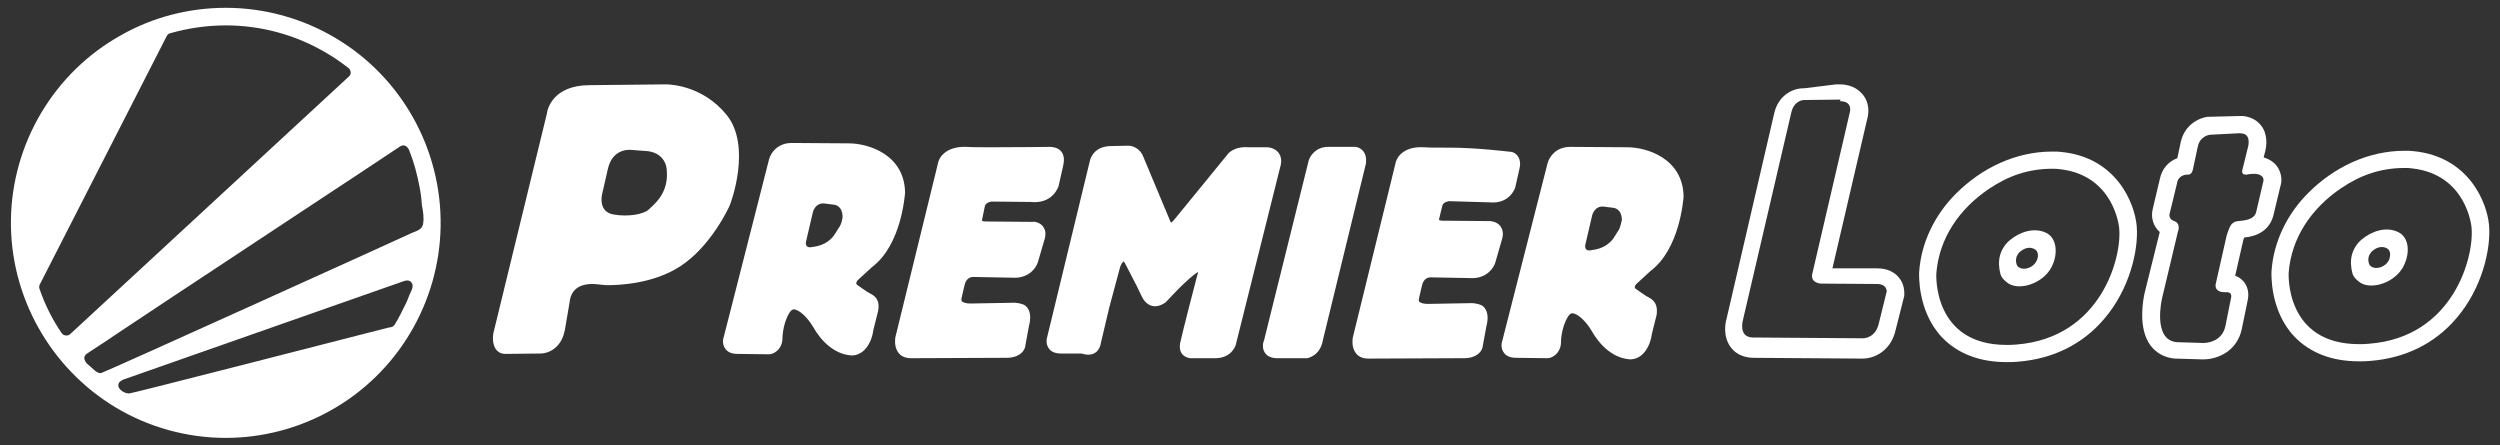 <?xml version="1.0" encoding="utf-8"?>
<!-- Generator: Adobe Illustrator 24.2.1, SVG Export Plug-In . SVG Version: 6.00 Build 0)  -->
<svg version="1.1" id="Layer_1" xmlns="http://www.w3.org/2000/svg" xmlns:xlink="http://www.w3.org/1999/xlink" x="0px" y="0px"
	 viewBox="0 0 640 114" style="enable-background:new 0 0 640 114;" xml:space="preserve">
<rect x="0" y="0" width="640" height="114" fill="#333333" stroke="none"/>
<style type="text/css">
	.st0{fill:#FFFFFF;}
</style>
<g id="Premier_Loto_W_1_">
	<g>
		<g>
			<path class="st0" d="M86,9.8C77.5,4.7,67.7,2,57.8,2C48.4,2,39.1,4.4,31,9C13.9,18.5,3.1,36.6,2.8,56.2
				c-0.3,19.6,10,38,26.8,48.1c8.5,5.1,18.3,7.8,28.2,7.8c9.3,0,18.6-2.4,26.8-7c17.1-9.5,27.9-27.6,28.2-47.2
				C113.1,38.2,102.8,19.8,86,9.8z M33.2,100.7c-1.4,0.2-3.9-1.5-2.5-3c0.2-0.2,0.5-0.3,0.8-0.5c0.6-0.2,69.2-24.3,71.5-25.1
				c0.8-0.3,1.8-0.6,2.4,0.3c0.6,0.9-0.1,2.1-0.5,2.9c-0.4,1.1-0.9,2.3-1.5,3.4c-0.5,1.1-1.1,2.2-1.7,3.3c-0.3,0.4-0.5,1-0.9,1.4
				c-0.4,0.4-1,0.4-1.5,0.5C89.5,86.4,34.3,100.6,33.2,100.7z M108.3,57.4c-0.3,1.4-1.6,1.7-2.8,2.2c-1.4,0.7-78.9,35.8-79.6,35.9
				c-0.7,0.1-1.2-0.3-1.7-0.7c-0.6-0.6-1.3-1.1-1.9-1.7c-0.8-0.8-1.1-1.9,0-2.6c0.2-0.1,0.4-0.3,0.6-0.4c2.5-1.6,5-3.3,7.4-4.9
				c4.5-3,8.9-5.9,13.4-8.9c5.5-3.6,11-7.3,16.5-10.9c5.6-3.7,11.2-7.4,16.8-11.1c4.8-3.2,9.6-6.3,14.4-9.5c3.1-2,6.1-4.1,9.2-6.1
				c0.6-0.4,1.2-0.8,1.8-1.2c1.1-0.7,2,0,2.4,1.1c1.2,3,2,6.1,2.6,9.2c0.3,1.5,0.5,3.1,0.6,4.7C108.3,54,108.6,55.8,108.3,57.4z
				 M10.2,72.8L42.7,9.2c0.2-0.4,0.5-0.6,0.9-0.7c4.6-1.3,9.4-2,14.2-2c9,0,18,2.4,26,7.2c1.9,1.1,3.7,2.4,5.4,3.7
				c0.7,0.6,0.8,1.6,0.1,2.2L18,85.5c-0.6,0.6-1.7,0.5-2.2-0.2c-2.4-3.5-4.3-7.3-5.7-11.4C10,73.6,10,73.1,10.2,72.8z"/>
			<g>
				<path class="st0" d="M222.7,75.1c-0.7-0.3-2.4-1.6-3.3-2.2c-0.2-0.2-0.2-0.3-0.2-0.3c0-0.3,0.2-0.7,0.3-0.8l3.7-3.4
					c7.6-5.7,8.4-18.4,8.5-19c-0.1-9.9-9.5-12.7-14.4-12.7l-14.6-0.1c-3.8,0-5.4,2.7-5.8,4.1l-11.6,45.5c-0.1,0.2-0.6,1.8,0.4,3.1
					c0.4,0.6,1.3,1.3,3.1,1.3c0,0,0,0,0,0l8.2,0.1c1-0.1,3-1,3.3-3.7c0,0-0.1-4,1.9-7.1c0.5-0.7,0.9-0.7,1-0.7c1.3,0,3.5,2,4.9,4.4
					c2.3,4.1,5.6,6.8,9.1,7.3c0.3,0,0.5,0.1,0.8,0.1c3.3,0,5.2-3.4,5.6-6.6l1.2-4.8C225.2,77.4,224.6,76,222.7,75.1z M214.9,58.1
					l-0.1,0.1c-0.2,0.4-1.4,2.2-1.4,2.2c-1.9,2.4-4.4,2.7-5.9,2.9c-1.7,0.1-1.1-1.7-1.1-1.7l1.7-7.3c0,0,0.6-2.5,3-2.2l2.4,0.3
					c0,0,2.2,0.1,2.2,3.2C215.7,55.6,215.6,56.9,214.9,58.1z M267.1,58.1c0.4,0.6,0.8,1.6,0.3,3.2l-1.7,5.8c-0.4,1.4-2.2,4-5.9,4
					l-10.7-0.2c-0.3,0-1.8,0.1-2.2,2.2l-0.7,3c0,0.2-0.2,0.7,0,1c0.1,0.1,0.6,0.6,2.3,0.6l11.2-0.2c0.3,0,1.4,0.1,2.4,0.5
					c0.4,0.2,2.4,1.4,1.3,5.5l-0.9,4.9c0,1-1.2,3.4-5.4,3.2l-23.9,0.1c-1.7,0-2.7-0.7-3.2-1.4c-1.2-1.5-0.8-3.7-0.8-3.9l10.9-44.5
					c0.2-1.5,2-4.5,7.3-4.3c1.4,0.1,3.6,0.1,6.7,0.1c6.7,0,14.9-0.1,14.9-0.1c0.6,0.1,1.8,0.1,2.7,1.2c0.7,0.9,0.8,2.1,0.5,3.5
					l-1.2,5.3c-0.1,0.4-1.6,4.7-7.2,4.1l-9.9-0.1c0,0-1.6,0.1-1.8,1.3l-0.7,3.4c0,0,0,0.2,0,0.2c0.1,0.1,0.4,0.2,1.1,0.2l11.9,0.1
					C264.6,56.7,266.2,56.8,267.1,58.1z M186,29.4c-6.1-7.5-14.4-7.8-15.5-7.8c0,0,0,0,0,0l-19.5,0.2c-9.5,0-10.9,6.2-11,7.3
					l-13.7,56.2c-0.1,0.5-0.4,2.9,0.8,4.3c0.6,0.7,1.3,1,2.3,1l9-0.1c1.9,0,5.3-1.3,6.2-6l1.2-7c0.3-3.2,2.3-4.8,5.9-4.8
					c0.8,0,1.3,0.1,1.4,0.1l2,0.2c0,0,0.2,0,0.6,0c2.6,0,11.5-0.3,18.4-4.8c7.9-5.1,12.5-15.1,12.7-15.6
					C187.1,52,192.5,37.4,186,29.4z M129.2,89.5L129.2,89.5L129.2,89.5L129.2,89.5z M170.7,43.7c0.5,6-3.5,8.8-4.7,10
					c-1.2,1.1-5.1,1.9-9,1.2c-3.9-0.7-2.9-5-2.9-5l1.5-6.6c1.3-5.8,6.3-4.9,6.3-4.9l4,0.3C170.8,39.4,170.7,43.7,170.7,43.7z
					 M384.5,61.3l-1.7,5.9c-0.4,1.4-2.2,4-5.9,4l-10.7-0.2c-0.3,0-1.8,0.1-2.2,2.2l-0.7,3c0,0.2-0.2,0.7,0,1
					c0.1,0.1,0.6,0.6,2.3,0.6l11.2-0.2c0.3,0,1.4,0.1,2.4,0.5c0.4,0.2,2.4,1.4,1.3,5.5l-0.9,4.9c0,1-1.2,3.4-5.4,3.2l-23.9,0.1
					c-1.7,0-2.7-0.7-3.2-1.4c-1.2-1.5-0.8-3.7-0.8-3.9l10.9-44.5c0.2-1.5,1.9-4.6,7.3-4.3c1.4,0.1,3.6,0.1,6.7,0.1
					c6.7,0,14.9,1,14.9,1s0,0,0,0c0.6,0,1.7,0.1,2.4,1.1c0.6,0.8,0.8,1.9,0.5,3.2l-1.1,4.9c-0.1,0.3-1.5,4.3-6.6,3.8L371,51.5
					c0,0-1.6,0.1-1.8,1.3l-0.8,3.3c0,0,0,0.2,0,0.2c0.1,0.1,0.4,0.2,1.1,0.2l11.9,0.1c0.2,0,1.8,0.1,2.7,1.3
					C384.6,58.6,385,59.7,384.5,61.3z M327.3,39.1c-1-1.3-2.6-1.4-3.1-1.4h-0.4l-4.1,0c-3.9-0.3-5.4,1.7-5.5,1.9L300.8,56
					c-0.3,0.4-0.7,0.8-1,1c0,0,0-0.1-0.1-0.1l-6.9-16.5c-1-2.8-3.3-3.1-3.9-3.1c-0.2,0-0.3,0-0.3,0l-4.5,0.1c-4.2,0.2-4.9,3.3-5,3.4
					l-11,45.4c-0.1,0.2-0.5,1.8,0.4,3c0.4,0.6,1.3,1.3,3.1,1.3h-0.3h5.6c3.4,1.1,4.7-1.1,4.9-2.6l2.2-9.3l2.8-10.4
					c0.4-1,0.8-1.2,0.8-1.3c0.1,0.1,0.3,0.3,0.4,0.5c0,0.1,3,5.6,4.3,8.5c1,2.1,2.5,2.5,3.4,2.5c1.3,0,2.4-0.8,2.7-1l1.9-2
					c3.7-3.9,5.6-5.3,6.4-5.8c0,0.2-0.1,0.3-0.1,0.5c-0.2,0.6-4.1,15.8-4.5,17.8c-0.2,1.4,0.1,2.2,0.5,2.7c0.7,0.9,2,1.1,2,1.1
					l6.5,0c4.3,0,5.3-3.4,5.3-3.6l11.3-45.2C328.2,41.3,328,40,327.3,39.1z M311.2,90.2L311.2,90.2L311.2,90.2L311.2,90.2z
					 M422,76.1c-0.7-0.3-2.4-1.6-3.3-2.2c-0.2-0.2-0.2-0.3-0.2-0.3c0-0.3,0.2-0.7,0.3-0.8l3.7-3.4c7.6-5.7,8.4-18.4,8.5-19
					c-0.1-9.9-9.5-12.7-14.4-12.7l-14.6-0.1c-3.8,0-5.4,2.7-5.8,4.1l-11.6,45.5c-0.1,0.2-0.6,1.8,0.4,3.1c0.4,0.6,1.3,1.3,3.1,1.3
					c0,0,0,0,0,0l8.2,0.1c1-0.1,3-1,3.3-3.7c0,0-0.1-4,1.9-7.1c0.5-0.7,0.9-0.7,1-0.7c1.3,0,3.5,2,4.9,4.4c2.3,4.1,5.6,6.8,9.1,7.3
					c0.3,0,0.5,0.1,0.8,0.1c3.3,0,5.2-3.4,5.6-6.6l1.2-4.8C424.4,78.4,423.8,77,422,76.1z M414.4,58.9l-0.1,0.1
					c-0.2,0.4-1.4,2.2-1.4,2.2c-1.9,2.4-4.4,2.7-5.9,2.9c-1.7,0.1-1.1-1.7-1.1-1.7l1.7-7.3c0,0,0.6-2.5,3-2.2l2.4,0.3
					c0,0,2.2,0.1,2.2,3.2C415.1,56.4,415,57.7,414.4,58.9z M349.6,42.2l-10.9,44.7c-0.7,4.3-3.9,4.7-4,4.8l-0.1,0l-7.9,0
					c-1.7-0.1-2.5-0.8-2.9-1.4c-0.9-1.4-0.3-3-0.2-3.2L335,41.2c0.3-1.2,1.8-3.6,5-3.6l6.5,0c0.5-0.1,1.6,0.1,2.4,1
					c0.7,0.8,0.9,1.8,0.8,3.1L349.6,42.2z"/>
			</g>
		</g>
		<g>
			<path class="st0" d="M471,25.9c3.6,0,2.5,3.1,2.5,3.1l-9.6,41.3c-0.3,2.3,2.4,2.3,2.4,2.3l14,0.1c0.1,0,0.1,0,0.2,0
				c2.6,0,2.5,1.9,2.5,1.9l-2,8.1c-0.8,3.7-3.6,3.9-4.1,3.9c0,0-0.1,0-0.1,0l-28.1-0.2c-3.8-0.1-2.5-4.5-2.5-4.5l12.4-53.2
				c0.7-2.9,2.9-3.1,3.3-3.1c0,0,0.1,0,0.1,0l8.4-0.1c0.3,0,0.5,0,0.8,0 M471,21.6L471,21.6c-0.3,0-0.7,0-1,0l-8.1,1
				c0,0-0.2,0-0.2,0c-3,0-6.5,2-7.5,6.4l-12.2,52.6c-0.3,1-1,4.4,1,7.2c1.2,1.7,3.2,2.7,5.6,2.8c0,0,0.1,0,0.1,0l27.9,0.2
				c0,0,0.1,0,0.2,0c3.4,0,7.4-2.3,8.5-7.4l2.1-8.3c0.1-0.2,0.1-0.5,0.1-0.7c0-0.6,0.1-2.8-1.6-4.6c-0.9-1-2.6-2.1-5.3-2.1
				c-0.1,0-0.1,0-0.2,0l-11.3,0l8.9-38.2c0.5-1.7,0.5-4.1-0.9-6C476.2,23.3,474.4,21.6,471,21.6L471,21.6z"/>
			<path class="st0" d="M573.4,34.1l0.8,0.1c2.3,0.5,1.2,3.8,1.2,3.8l-1.4,5.7c-0.1,0.8,0.4,1,0.9,1c0.1,0,0.2,0,0.3,0
				c0.5-0.2,2.2-0.2,2.2-0.2c2.6,0.3,2,2,2,2l-1.8,7.7c-0.3,1.5-1.8,2.1-3.7,2.3c-1.9,0.2-1.7,0.2-2.4,0.7c-0.7,0.4-1.5,3.2-1.5,3.2
				l-2.8,12.4c-0.2,1.8,1.5,2,2.2,2c0.2,0,0.3,0,0.3,0c0.1,0,0.2,0,0.3,0c1.2,0,1.2,0.7,1.2,1.2c-0.1,0.6-1.5,7.5-1.5,7.5
				c-0.9,4.1-4.9,4.3-5.6,4.3c-0.1,0-0.1,0-0.1,0l-6.7-0.2c-6.4-0.5-3.8-11.3-3.8-11.3l4-16.8c0.9-2.5-0.9-2.9-0.9-2.9
				c-1.5-0.5-1.2-1.8-1.2-1.8l1.9-7.8c0.3-2.2,2.3-2.3,2.7-2.3c0.1,0,0.1,0,0.1,0c0,0,0.1,0,0.1,0c1,0,1.2-1.4,1.2-1.4l1.2-5.6
				c0.5-2.9,3.1-3.2,3.1-3.2L573.4,34.1 M573.4,29.7c0,0-0.1,0-0.1,0l-7.8,0.2c-0.1,0-0.3,0-0.4,0c-2.1,0.3-6,2-6.9,6.8l-0.8,3.8
				c-2.3,0.8-4,2.8-4.5,5.4l-1.8,7.6c-0.5,2,0,4.3,1.8,5.9L549,75.1c-0.3,1.4-1.8,8.8,1.5,13.3c1.5,2,3.7,3.2,6.3,3.4
				c0.1,0,0.1,0,0.2,0l6.7,0.2c0,0,0.1,0,0.3,0c4.1,0,8.8-2.4,9.9-7.8c1-4.7,1.5-7.3,1.6-7.8c0.3-2.2-0.5-3.6-1.2-4.4
				c-0.5-0.5-1.1-1.1-2.1-1.4l2.1-9.2c0.1-0.2,0.1-0.4,0.2-0.6c5.7-0.5,7.1-4.1,7.5-5.7l1.8-7.5c0.3-0.9,0.5-2.7-0.6-4.6
				c-0.6-1-1.7-2.1-3.7-2.7l0.3-1.2c0.3-1,0.9-3.9-0.5-6.3c-0.9-1.5-2.3-2.5-4-2.9c-0.1,0-0.3-0.1-0.4-0.1l-0.8-0.1
				C573.7,29.7,573.6,29.7,573.4,29.7L573.4,29.7z"/>
			<g>
				<path class="st0" d="M523.8,59.6c-3.1-1.5-6.8-0.2-9.3,1.9c-1.2,1-2.1,2.4-2.5,3.9c-0.4,1.5-0.3,3.2,0.1,4.7
					c0.3,1.1,1.2,1.9,2.1,2.5c0.8,0.5,1.8,0.7,2.7,0.7c3.5,0,7.3-2.3,8.6-5.6C526.7,65.1,526.7,61,523.8,59.6z M521.4,66.7
					c-0.5,1.2-1.9,2.1-3.3,2.1c-0.7,0-1.5-0.3-1.8-1c-0.3-0.7-0.3-1.7,0.1-2.4c0.2-0.4,0.5-0.8,0.8-1c0.9-0.8,2.3-1.3,3.5-0.7
					C521.9,64.2,521.9,65.7,521.4,66.7z"/>
				<path class="st0" d="M547,57.9c-0.5-5.9-5.2-17.6-19.3-19c-0.7-0.1-1.4-0.1-2.3-0.1c-9.4,0-18.1,4.2-24.7,10.8
					c-5.4,5.4-8.9,12.5-9.4,20.1c0,0.4-0.5,9.9,5.8,16.6c4,4.2,9.6,6.4,16.6,6.4c0.9,0,1.9,0,2.8-0.1c9.1-0.7,16.7-4.5,22.2-11
					C545.2,74,547.5,64,547,57.9z M516.2,88.2c-0.9,0.1-1.7,0.1-2.5,0.1c-19.1,0-18-18.3-18-18.3c0.7-9.1,6-16.6,13.4-21.6
					c5-3.4,10.2-5.2,16.3-5.2c0.6,0,1.2,0,1.8,0.1c14.1,1.5,15.3,15,15.3,15C543.3,65.8,537.9,86.5,516.2,88.2z"/>
			</g>
			<g>
				<path class="st0" d="M613.9,59.4c-3.1-1.5-6.8-0.2-9.3,1.9c-1.2,1-2.1,2.4-2.5,3.9c-0.4,1.5-0.3,3.2,0.1,4.7
					c0.3,1.1,1.2,1.9,2.1,2.5c0.8,0.5,1.8,0.7,2.7,0.7c3.5,0,7.3-2.3,8.6-5.6C616.8,64.9,616.9,60.8,613.9,59.4z M611.6,66.5
					c-0.5,1.2-1.9,2.1-3.3,2.1c-0.7,0-1.5-0.3-1.8-1c-0.3-0.7-0.3-1.7,0.1-2.4c0.2-0.4,0.5-0.8,0.8-1c0.9-0.8,2.3-1.3,3.5-0.7
					C612.1,64,612,65.5,611.6,66.5z"/>
				<path class="st0" d="M637.2,57.7c-0.5-5.9-5.2-17.6-19.3-19c-0.7-0.1-1.4-0.1-2.3-0.1c-9.4,0-18.1,4.2-24.7,10.8
					c-5.4,5.4-8.9,12.5-9.4,20.1c0,0.4-0.5,9.9,5.8,16.6c4,4.2,9.6,6.4,16.6,6.4c0.9,0,1.9,0,2.8-0.1c9.1-0.7,16.7-4.5,22.2-11
					C635.4,73.8,637.7,63.8,637.2,57.7z M606.4,88c-0.9,0.1-1.7,0.1-2.5,0.1c-19.1,0-18-18.3-18-18.3c0.7-9.1,6-16.6,13.4-21.6
					c5-3.4,10.2-5.2,16.3-5.2c0.6,0,1.2,0,1.8,0.1c14.1,1.5,15.3,15,15.3,15C633.5,65.6,628.1,86.4,606.4,88z"/>
			</g>
		</g>
	</g>
</g>
</svg>
